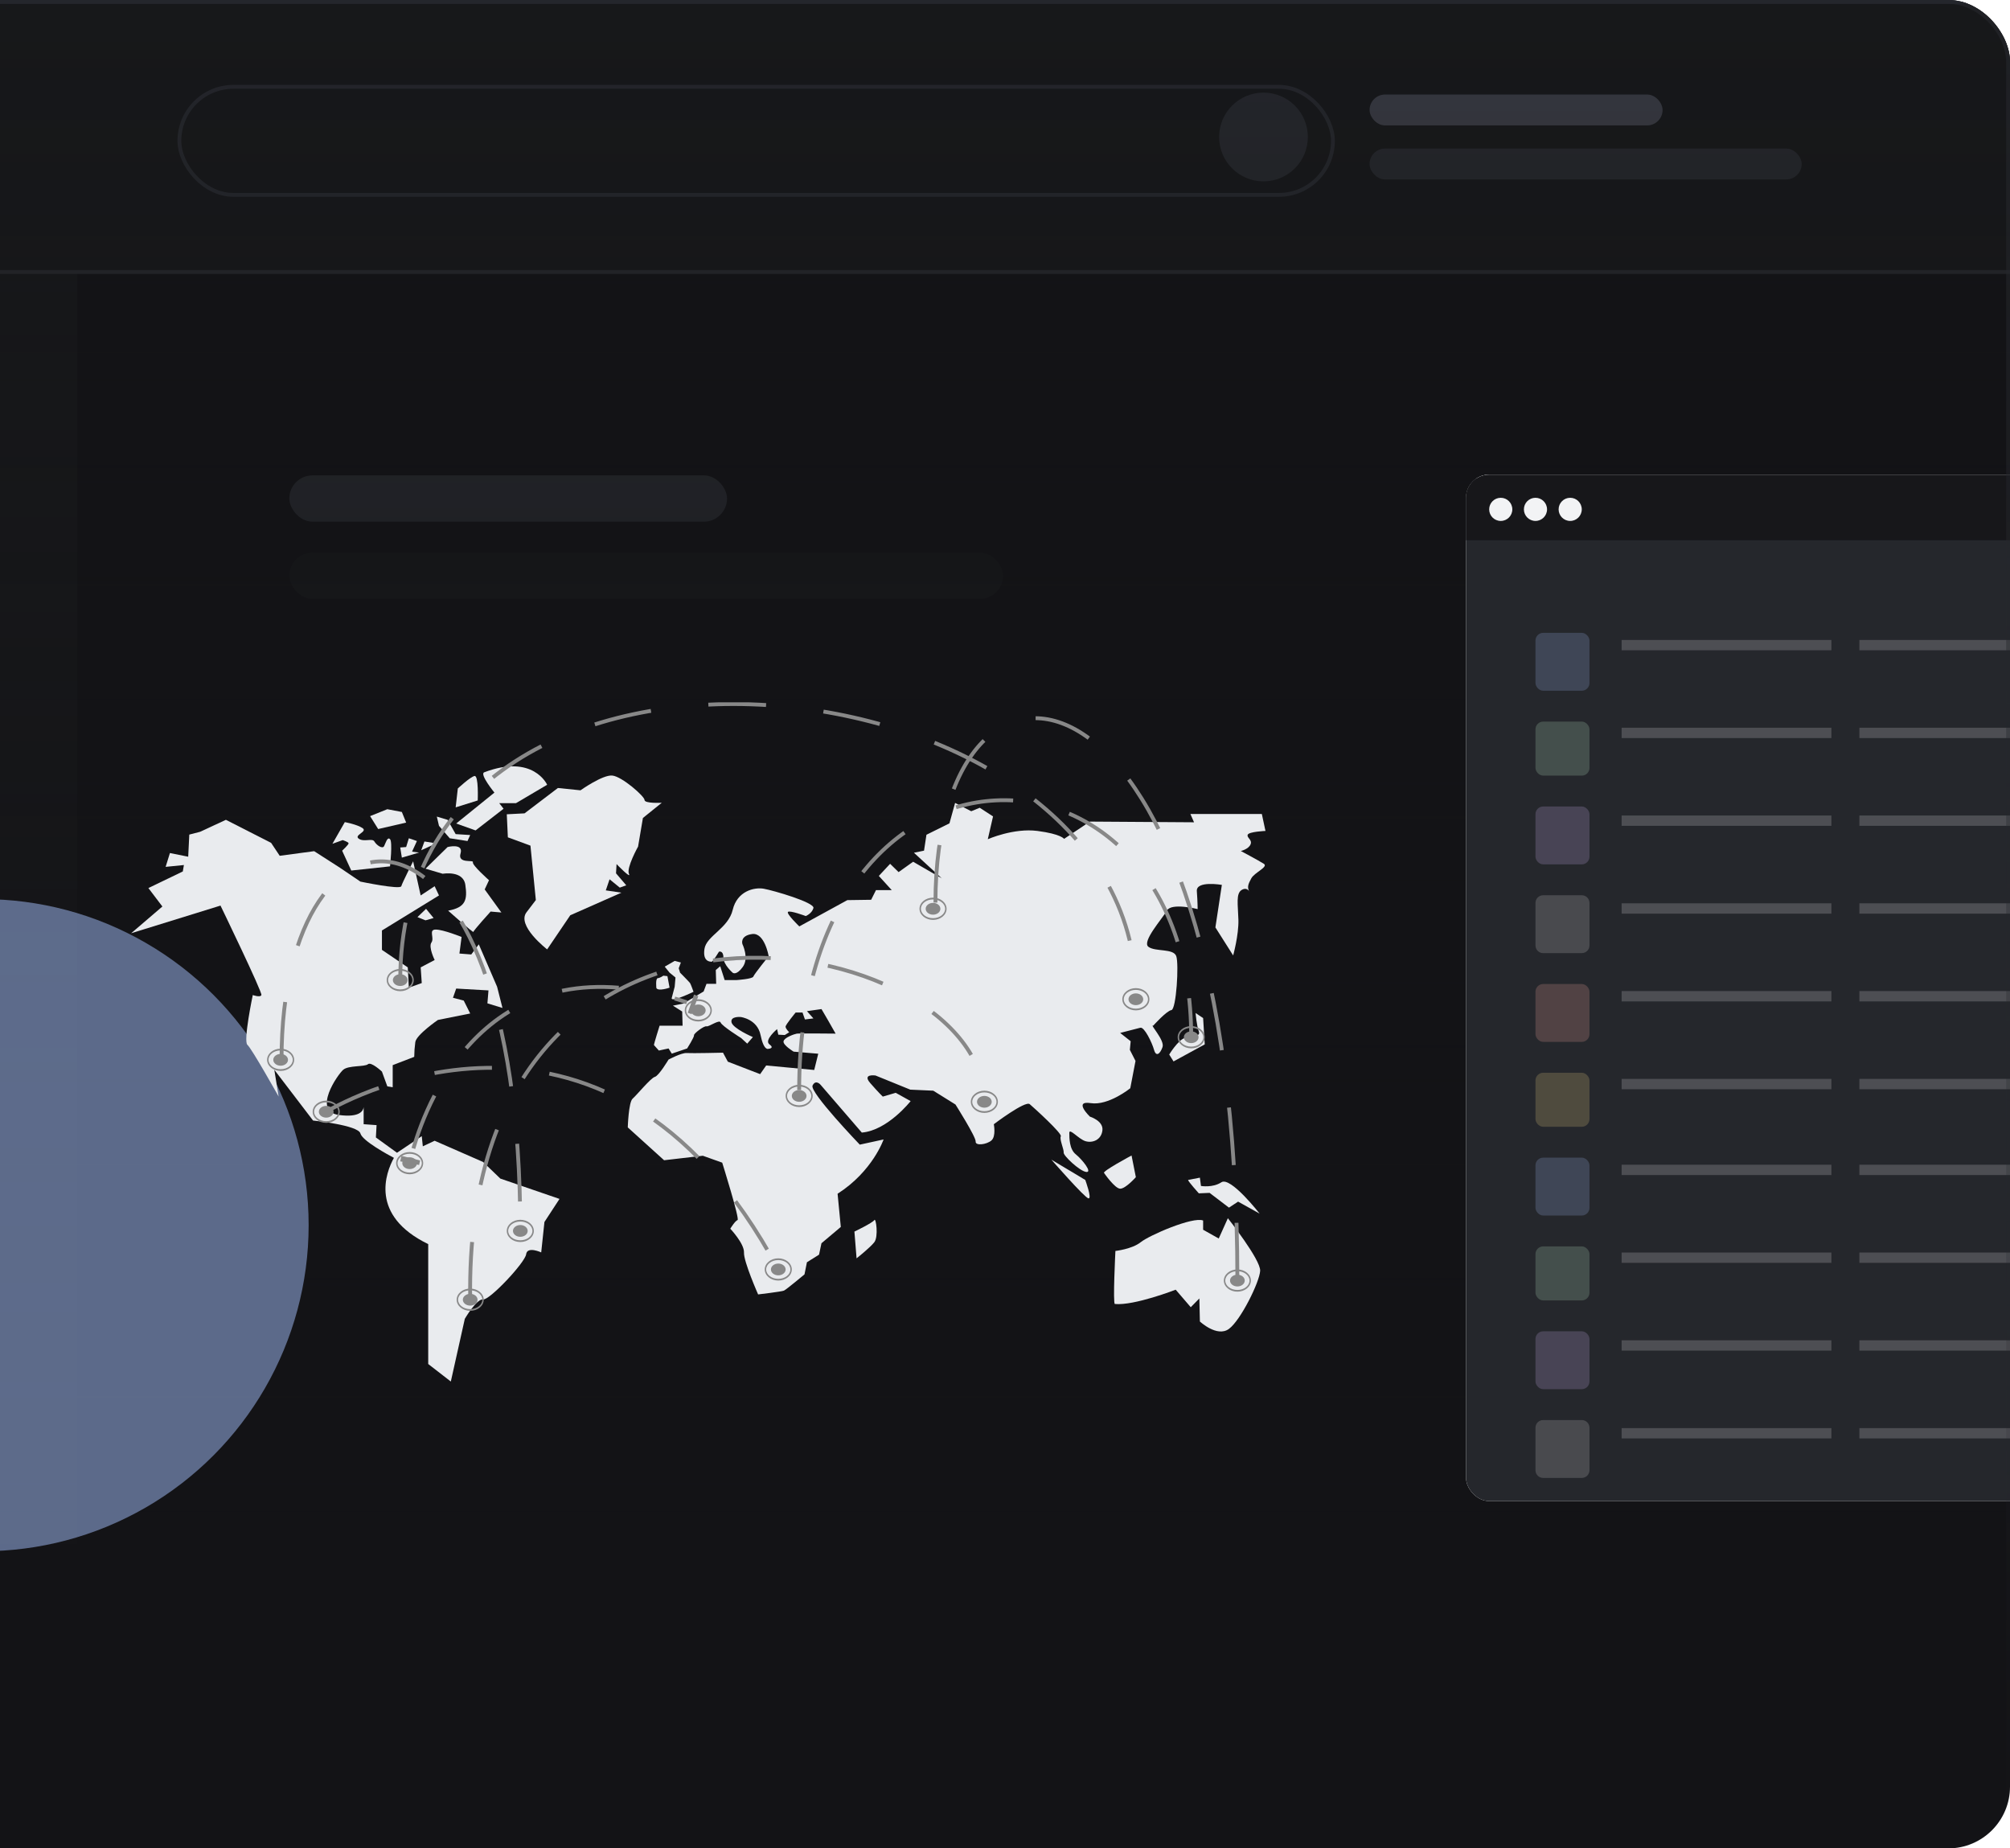 <svg width="521" height="479" viewBox="0 0 521 479" fill="none" xmlns="http://www.w3.org/2000/svg">
<g clip-path="url(#clip0_2103_9070)">
<rect x="-63" width="584" height="479" rx="16" fill="#131316"/>
<g filter="url(#filter0_f_2103_9070)">
<circle cx="460.5" cy="659.5" r="84.5" fill="#A6C1FE"/>
</g>
<rect x="75" y="123.189" width="113.45" height="12" rx="6" fill="#25272C"/>
<rect x="75" y="143.189" width="185" height="12" rx="6" fill="#17181A"/>
<rect width="83" height="400" transform="translate(-63)" fill="#17181A"/>
<rect x="-62.5" y="0.5" width="584" height="70" fill="#17181A" stroke="#25272C"/>
<rect x="46.5" y="22.5" width="299" height="28" rx="14" stroke="#25272C"/>
<circle cx="327.5" cy="35.5" r="11.5" fill="#25272C"/>
<rect x="355" y="24.5" width="75.948" height="8" rx="4" fill="#383A42"/>
<rect x="355" y="38.5" width="112" height="8" rx="4" fill="#25272C"/>
<rect x="-63" y="-100" width="817" height="500" fill="url(#paint0_linear_2103_9070)"/>
<g clip-path="url(#clip1_2103_9070)">
<rect x="380" y="123" width="174" height="266" rx="6" fill="white"/>
<rect x="366.5" y="123.5" width="187" height="271" rx="5.5" fill="#25272C" stroke="#E9EBEE"/>
<rect x="380" y="140" width="22" height="174" transform="rotate(-90 380 140)" fill="#17171A"/>
<circle cx="389" cy="132" r="3" fill="#F2F3F5"/>
<circle cx="398" cy="132" r="3" fill="#F2F3F5"/>
<circle cx="407" cy="132" r="3" fill="#F2F3F5"/>
<g opacity="0.2">
<rect x="398" y="164" width="14" height="15" rx="2" fill="#A6C1FE"/>
<rect x="398" y="300" width="14" height="15" rx="2" fill="#A6C1FE"/>
<rect x="398" y="209" width="14" height="15" rx="2" fill="#D2B8FB"/>
<rect x="398" y="345" width="14" height="15" rx="2" fill="#D2B8FB"/>
<rect x="398" y="255" width="14" height="15" rx="2" fill="#FFAFA3"/>
<rect x="398" y="187" width="14" height="14" rx="2" fill="#C0F2CB"/>
<rect x="398" y="323" width="14" height="14" rx="2" fill="#C0F2CB"/>
<path d="M398 234C398 232.895 398.895 232 400 232H410C411.105 232 412 232.895 412 234V245C412 246.105 411.105 247 410 247H400C398.895 247 398 246.105 398 245V234Z" fill="#D9D9D9"/>
<path d="M398 370C398 368.895 398.895 368 400 368H410C411.105 368 412 368.895 412 370V381C412 382.105 411.105 383 410 383H400C398.895 383 398 382.105 398 381V370Z" fill="#D9D9D9"/>
<rect x="398" y="278" width="14" height="14" rx="2" fill="#F7DA89"/>
<rect x="420.333" y="165.838" width="54.375" height="2.676" fill="#E9EBEE"/>
<rect x="420.333" y="211.338" width="54.375" height="2.676" fill="#E9EBEE"/>
<rect x="420.333" y="256.838" width="54.375" height="2.676" fill="#E9EBEE"/>
<rect x="420.333" y="188.588" width="54.375" height="2.676" fill="#E9EBEE"/>
<rect x="420.333" y="234.088" width="54.375" height="2.676" fill="#E9EBEE"/>
<rect x="420.333" y="279.588" width="54.375" height="2.676" fill="#E9EBEE"/>
<rect x="420.333" y="301.838" width="54.375" height="2.676" fill="#E9EBEE"/>
<rect x="420.333" y="347.338" width="54.375" height="2.676" fill="#E9EBEE"/>
<rect x="420.333" y="324.588" width="54.375" height="2.676" fill="#E9EBEE"/>
<rect x="420.333" y="370.088" width="54.375" height="2.676" fill="#E9EBEE"/>
<rect x="481.958" y="165.838" width="54.375" height="2.676" fill="#E9EBEE"/>
<rect x="481.958" y="211.338" width="54.375" height="2.676" fill="#E9EBEE"/>
<rect x="481.958" y="256.838" width="54.375" height="2.676" fill="#E9EBEE"/>
<rect x="481.958" y="188.588" width="54.375" height="2.676" fill="#E9EBEE"/>
<rect x="481.958" y="234.088" width="54.375" height="2.676" fill="#E9EBEE"/>
<rect x="481.958" y="279.588" width="54.375" height="2.676" fill="#E9EBEE"/>
<rect x="481.958" y="301.838" width="54.375" height="2.676" fill="#E9EBEE"/>
<rect x="481.958" y="347.338" width="54.375" height="2.676" fill="#E9EBEE"/>
<rect x="481.958" y="324.588" width="54.375" height="2.676" fill="#E9EBEE"/>
<rect x="481.958" y="370.088" width="54.375" height="2.676" fill="#E9EBEE"/>
</g>
</g>
<g opacity="0.5" filter="url(#filter1_f_2103_9070)">
<circle cx="-4.5" cy="317.5" r="84.5" fill="#A6C1FE"/>
</g>
<g filter="url(#filter2_f_2103_9070)">
<circle cx="370.5" cy="-140.5" r="84.5" fill="#A6C1FE"/>
</g>
</g>
<rect x="-62.5" y="0.5" width="583" height="478" rx="15.5" stroke="url(#paint1_linear_2103_9070)"/>
<g clip-path="url(#clip2_2103_9070)">
<path d="M129.686 305.424L125.221 301.123L112.663 295.623L109.596 297.065L109.322 294.432L102.907 298.733L97.43 294.769L97.606 291.572L94.258 291.333V286.896C94.178 287.723 93.42 289.707 87.841 288.943C80.868 287.988 87.563 278.427 88.957 277.23C90.351 276.034 94.536 276.51 95.374 275.789C96.212 275.068 99 277.701 99 277.701L100.395 281.526L101.789 281.764V276.028L107.37 273.877C107.382 272.596 107.475 271.317 107.648 270.053C107.928 268.143 113.507 264.317 113.507 264.317L121.876 262.645L120.202 259.294L117.412 258.573L118.248 256.183L126.617 256.661L126.339 260.014L130.244 261.209L128.851 255.713L124.107 244.721L122.154 247.347L119.086 247.107L119.644 242.806C119.644 242.806 114.907 240.894 112.949 240.894C110.99 240.894 112.669 243.043 111.833 244.238C110.996 245.433 112.669 248.779 112.669 248.779L109.042 250.693L109.322 254.754L105.975 255.949L105.696 250.693L99 246.152V241.132L113.787 232.051L112.663 229.66L109.036 232.051L107.086 223.207C107.086 223.207 104.294 228.703 104.016 229.66C103.737 230.617 93.42 228.466 93.42 228.466L88.121 224.876L81.43 220.578L72.504 221.775L70.273 218.427L58.556 212.453L51.855 215.56L49.064 216.281L48.785 222.016L44.048 221.059L42.932 224.645L47.669 224.168L47.384 225.836L38.463 230.138L42.09 234.918L34 241.849L57.154 234.679C57.154 234.679 68.034 257.144 67.755 257.861C67.477 258.578 65.523 257.861 65.523 257.861C65.523 257.861 63.007 269.812 64.129 270.767C65.251 271.722 72.22 284.161 72.22 284.161L71.102 277.229L81.146 290.383C81.146 290.383 92.862 291.578 93.42 293.729C93.922 295.661 100.735 299.333 102.106 300.054C100.034 303.827 95.671 314.962 110.996 322.408V353.477L116.855 358.018L120.482 341.766C120.482 341.766 123.549 336.508 125.219 336.748C126.888 336.987 136.1 327.197 136.378 325.035C136.656 322.872 140.283 324.557 140.283 324.557L141.121 316.67L145.026 310.695L129.686 305.424Z" fill="#E9EBEE"/>
<path d="M94.258 286.541V286.884C94.27 286.77 94.27 286.655 94.258 286.541Z" fill="#E9EBEE"/>
<path d="M116.157 235.994C116.157 235.994 122.713 241.849 122.713 241.492C122.713 241.135 127.17 236.228 127.17 236.228L129.96 236.468L125.636 230.493L126.752 228.103C126.752 228.103 122.294 224.164 122.581 223.447C122.868 222.73 118.535 223.925 119.372 221.177C120.208 218.429 116.025 219.503 116.025 219.503L110.295 225.119L114.759 226.433C114.759 226.433 120.06 225.478 120.617 229.302C121.173 233.125 120.76 235.156 116.157 235.994Z" fill="#E9EBEE"/>
<path d="M91.051 225.597L88.683 220.458C88.683 220.458 90.357 218.906 90.357 218.547C90.357 218.189 88.823 217.71 88.823 217.71L86.166 218.666L89.376 213.05C89.376 213.05 92.583 213.648 93.978 214.603C95.372 215.558 91.609 216.405 93.002 217.351C94.395 218.297 96.488 217.113 97.046 218.072C97.604 219.03 99.139 220.104 99.563 219.268C99.986 218.432 100.401 216.758 101.098 217.466C101.795 218.174 101.098 224.516 101.098 224.516L91.051 225.597Z" fill="#E9EBEE"/>
<path d="M108.206 237.666L110.438 235.517L112.391 237.906L110.298 238.503L108.206 237.666Z" fill="#E9EBEE"/>
<path d="M104.161 222.252L103.742 219.623L105.277 219.503L105.974 217.234L108.065 217.949L106.81 220.699L108.624 220.937L104.161 222.252Z" fill="#E9EBEE"/>
<path d="M109.182 220.34L110.019 218.068L113.088 218.548L109.182 220.34Z" fill="#E9EBEE"/>
<path d="M98.024 214.843L95.931 211.496L100.395 209.703L104.161 210.421L105.277 213.17L98.024 214.843Z" fill="#E9EBEE"/>
<path d="M113.227 211.617L116.017 212.453L118.109 216.158L121.876 216.396L121.177 217.949L116.574 217.234L113.785 214.007L113.227 211.617Z" fill="#E9EBEE"/>
<path d="M118.248 213.408L123.271 215.201L130.524 209.585L129.408 208.143H133.733L141.824 203.371C141.824 203.371 138.251 195.293 125.504 200.144C124.249 200.623 128.154 205.402 128.154 205.402L118.248 213.408Z" fill="#E9EBEE"/>
<path d="M118.109 209.226L123.829 207.435C123.829 207.435 124.108 200.861 122.992 201.099C121.876 201.337 118.667 204.334 118.667 204.334L118.109 209.226Z" fill="#E9EBEE"/>
<path d="M131.64 216.992L131.361 211.019L135.963 210.779L144.612 204.207L150.47 204.806C150.47 204.806 156.189 200.742 158.7 200.98C161.21 201.218 167.069 206.357 167.069 207.314C167.069 208.271 171.532 208.035 171.532 208.035L166.647 211.978L165.392 219.387C165.392 219.387 162.322 224.885 163.024 226.437C163.725 227.988 159.816 223.928 159.816 223.928L159.675 226.318L162.327 229.424L160.652 230.022L158.003 227.867L157.026 230.736L161.067 231.332L147.816 237.189L141.824 246.031C141.824 246.031 133.734 239.816 136.523 236.351C136.967 235.794 138.891 233.246 138.891 233.246L137.495 219.144L131.64 216.992Z" fill="#E9EBEE"/>
<path d="M169.505 270.826C169.505 270.466 170.969 265.808 170.969 265.808H176.931L176.827 262.133L174.421 260.609L177.14 260.068L182.383 256.935L183.123 254.963H185.639L185.534 251.378L186.684 250.392L187.836 253.978H190.974C190.974 253.978 195.054 253.707 195.267 253.077C195.48 252.446 199.243 247.788 199.243 247.788C199.243 247.788 198.196 241.604 194.95 242.052C191.704 242.501 192.434 244.651 192.434 244.651C192.434 244.651 194.21 248.237 192.539 250.567C190.868 252.897 189.923 252.089 189.923 252.089C189.923 252.089 187.516 250.028 187.516 248.148C187.516 246.269 186.366 246.622 186.366 246.622C186.366 246.622 184.797 249.222 184.483 249.222C184.169 249.222 182.076 249.312 182.6 245.905C183.124 242.497 188.773 240.618 189.923 235.778C191.073 230.938 195.467 229.864 197.979 230.313C200.491 230.761 211.264 233.897 210.846 235.331C210.429 236.765 208.858 237.392 208.858 237.392C208.858 237.392 204.777 235.87 204.255 236.311C203.732 236.753 207.184 240.076 207.184 240.076L219.633 233.264L225.806 233.174L227.061 230.666H231.141L227.794 226.992L230.723 223.854L232.92 226.004L236.685 223.316L244.112 227.617L236.896 220.986L239.51 220.445L240.139 216.324L246.101 213.367L247.565 208.078L251.75 210.23L253.947 209.329L257.399 211.568L256.04 217.483C256.04 217.483 262.733 214.525 268.907 215.333C275.082 216.14 275.811 217.392 275.811 217.392L282.506 212.913L309.497 213.093L308.556 210.943H327.072L328.014 215.335C328.014 215.335 323.721 215.515 323.411 216.32C323.102 217.126 324.665 217.582 324.143 218.83C323.62 220.079 321.626 220.533 321.626 220.533C321.626 220.533 326.333 223.042 327.589 223.849C328.844 224.656 325.183 226.089 324.346 227.611C323.508 229.134 323.299 229.853 323.718 230.839C324.137 231.824 323.613 229.673 321.942 230.57C320.27 231.468 320.895 234.423 321 238.367C321.105 242.312 319.64 247.599 319.64 247.599L315.036 240.339L316.71 229.316C316.71 229.316 310.015 228.15 310.224 230.929C310.433 233.707 310.434 235.589 310.434 235.589C310.434 235.589 303.634 233.886 302.484 235.949C301.334 238.012 295.894 244.017 297.672 245.359C299.449 246.701 304.158 245.719 304.889 247.779C305.62 249.839 304.889 261.58 303.634 261.76C302.379 261.941 298.927 265.793 298.927 265.793C297.88 265.346 301.96 269.558 301.332 271.351C300.705 273.144 299.658 273.949 299.135 272.071C298.613 270.194 296.619 266.065 295.583 266.334L290.352 267.68L293.074 269.831L292.864 272.071L294.329 274.938L292.969 282.018C292.969 282.018 287.319 286.59 282.715 285.873C278.112 285.155 282.506 289.368 282.506 289.368C282.506 289.368 286.059 290.45 285.75 292.953C285.44 295.455 283.134 296.268 281.356 295.731C279.579 295.194 277.172 292.237 277.172 293.58C277.172 294.922 277.172 297.791 278.844 299.137C280.517 300.483 283.239 303.887 281.565 303.707C279.891 303.526 275.603 299.495 275.708 298.688C275.813 297.881 274.556 295.192 274.968 294.477C275.379 293.762 268.064 287.127 266.911 286.141C265.757 285.155 257.601 291.34 257.601 291.34C257.601 291.34 258.229 294.477 256.974 295.553C255.718 296.629 252.789 296.994 252.893 295.821C252.996 294.648 247.663 286.231 247.663 286.231L241.909 282.647L235.947 282.377L226.938 278.713C226.938 278.713 223.386 278.173 225.579 280.685C227.773 283.197 228.822 284.181 228.822 284.181L232.169 283.195L236.04 285.345C236.04 285.345 230.076 292.963 223.383 293.502L212.711 281.133C212.711 281.133 211.456 279.611 210.618 281.314C209.781 283.016 222.859 296.63 222.859 296.63L229.031 295.286C229.031 295.286 226.207 303.532 217.105 309.356L217.941 317.96L212.925 322.182L212.297 325.141L209.159 327.111L208.531 330.248C208.531 330.248 203.823 334.192 203.202 334.461C202.582 334.729 196.507 335.447 196.507 335.447C196.507 335.447 192.74 326.932 192.845 324.602C192.95 322.272 189.293 318.418 189.293 318.418C189.293 318.418 190.548 316.357 191.175 316.178C191.803 316 187.201 301.301 187.201 301.301L182.179 299.508L172.135 300.672L162.721 292.16C162.721 292.16 162.929 285.617 163.976 284.719C165.022 283.822 168.683 279.342 169.73 279.074C170.776 278.805 173.282 274.592 173.282 274.592C173.282 274.592 176.629 272.79 177.989 272.891C179.35 272.992 187.405 272.799 187.405 272.799L188.66 275.131L197.03 278.357L198.599 276.115L211.048 277.283L212.094 273.07L205.713 272.529C205.713 272.529 202.887 270.826 203.097 269.842C203.307 268.858 205.922 267.959 206.549 267.86C207.177 267.761 216.593 267.86 216.593 267.86L214.708 264.545L212.932 261.497L209.166 262.038L210.84 263.921L208.644 264.19L208.016 262.388H206.24C206.24 262.388 203.624 265.525 203.624 266.062C203.624 266.599 204.566 267.503 204.566 267.503L203.416 268.224L201.741 268.134L201.428 266.692C201.428 266.692 197.976 269.561 199.44 270.637C200.904 271.713 199.126 271.803 199.126 271.803C199.126 271.803 197.976 272.343 197.138 268.217C196.3 264.09 192.012 263.557 192.012 263.557C192.012 263.557 189.293 263.289 189.606 264.901C189.92 266.514 195.15 268.756 195.15 268.756L193.686 270.457L192.117 269.015C192.117 269.015 187.096 265.88 186.788 264.984C186.48 264.089 183.755 266.148 183.127 265.968C182.5 265.788 179.781 267.851 179.884 268.298C179.988 268.745 178.108 271.704 178.108 271.704L174.132 273.05L173.296 271.704L170.779 272.244L169.505 270.826Z" fill="#E9EBEE"/>
<path d="M174.113 258.638C174.154 258.458 174.881 255.711 174.881 255.711L175.09 253.32L173.556 252.059L172.301 250.505L174.881 249.012L176.484 249.43L175.926 250.923L176.275 252.059C176.275 252.059 178.644 254.45 178.855 254.747C179.067 255.045 179.763 257.018 179.763 257.018C179.763 257.018 173.834 259.892 174.113 258.638Z" fill="#E9EBEE"/>
<path d="M170.138 256.07C170.138 256.07 169.858 253.56 170.488 253.498C171.117 253.437 171.951 252.843 171.951 252.843L172.998 252.961L173.556 255.949C173.556 255.949 170.696 256.965 170.138 256.07Z" fill="#E9EBEE"/>
<path d="M222.026 326.094L221.468 319.164C221.468 319.164 226.205 316.894 226.628 316.176C227.052 315.459 227.744 320.478 226.628 321.912C225.512 323.346 222.026 326.094 222.026 326.094Z" fill="#E9EBEE"/>
<path d="M288.98 337.924C288.424 337.872 289.12 324.181 289.12 324.181C289.12 324.181 293.442 323.705 295.675 321.912C297.907 320.119 309.206 315.219 311.854 316.295V318.685L315.901 320.955L318.269 315.697C318.269 315.697 326.779 326.453 326.638 329.322C326.498 332.19 321.617 342.116 318.549 344.377C315.48 346.639 311.016 342.463 311.016 342.463L310.878 336.49L308.648 338.76L304.743 334.219C304.743 334.219 294.001 338.4 288.98 337.924Z" fill="#E9EBEE"/>
<path d="M272.521 300.521C272.521 300.521 281.168 310.432 282.142 310.56C283.116 310.688 281.306 305.781 281.306 305.781L272.521 300.521Z" fill="#E9EBEE"/>
<path d="M286.189 303.982C286.189 303.982 288.979 308.046 290.374 308.046C291.768 308.046 294.419 305.06 294.419 305.06L293.303 299.441C293.303 299.441 285.492 303.622 286.189 303.982Z" fill="#E9EBEE"/>
<path d="M307.95 305.784C307.95 306.145 310.739 309.25 310.739 309.25L313.529 309.129L318.55 312.953L320.919 311.399L326.498 314.506C326.498 314.506 318.966 304.826 316.593 306.381C314.311 307.876 311.294 307.336 311.294 307.336L311.014 305.186L307.95 305.784Z" fill="#E9EBEE"/>
<path d="M303.067 273.277C303.067 273.277 305.299 269.572 307.111 268.974C308.923 268.376 311.297 268.736 310.739 267.302C310.181 265.867 309.903 262.521 309.903 262.521L311.854 263.836L312.274 270.648L304.183 275.068L303.067 273.277Z" fill="#E9EBEE"/>
<path d="M105.65 253.987C105.65 254.83 104.797 255.511 103.743 255.511C102.689 255.511 101.835 254.83 101.835 253.987C101.835 253.143 102.689 252.462 103.743 252.462C104.797 252.462 105.65 253.145 105.65 253.987Z" fill="#888888"/>
<path d="M103.743 256.868C101.808 256.868 100.235 255.576 100.235 253.985C100.235 252.394 101.808 251.102 103.743 251.102C105.678 251.102 107.251 252.394 107.251 253.985C107.251 255.576 105.676 256.868 103.743 256.868ZM103.743 251.556C102.013 251.556 100.603 252.646 100.603 253.987C100.603 255.327 102.013 256.41 103.743 256.41C105.473 256.41 106.881 255.329 106.881 253.98C106.881 252.63 105.473 251.556 103.743 251.556Z" fill="#888888"/>
<path d="M74.65 274.648C74.65 275.491 73.796 276.174 72.743 276.174C71.689 276.174 70.835 275.491 70.835 274.648C70.835 273.805 71.689 273.124 72.743 273.124C73.796 273.124 74.65 273.807 74.65 274.648Z" fill="#888888"/>
<path d="M72.743 277.53C70.808 277.53 69.234 276.238 69.234 274.646C69.234 273.055 70.808 271.763 72.743 271.763C74.677 271.763 76.249 273.055 76.249 274.646C76.249 276.238 74.677 277.53 72.743 277.53ZM72.743 272.217C71.011 272.217 69.603 273.298 69.603 274.648C69.603 275.998 71.011 277.081 72.743 277.081C74.474 277.081 75.881 276 75.881 274.648C75.881 273.297 74.473 272.217 72.743 272.217Z" fill="#888888"/>
<path d="M86.463 288.107C86.463 288.949 85.608 289.632 84.555 289.632C83.501 289.632 82.647 288.949 82.647 288.107C82.647 287.266 83.501 286.583 84.555 286.583C85.608 286.583 86.463 287.266 86.463 288.107Z" fill="#888888"/>
<path d="M84.558 290.988C82.623 290.988 81.049 289.695 81.049 288.105C81.049 286.516 82.623 285.222 84.558 285.222C86.492 285.222 88.066 286.514 88.066 288.105C88.066 289.696 86.492 290.988 84.558 290.988ZM84.558 285.676C82.827 285.676 81.419 286.757 81.419 288.107C81.419 289.457 82.827 290.54 84.558 290.54C86.288 290.54 87.697 289.448 87.697 288.107C87.697 286.766 86.288 285.676 84.558 285.676Z" fill="#888888"/>
<path d="M108.09 301.431C108.09 302.272 107.236 302.955 106.184 302.955C105.131 302.955 104.276 302.272 104.276 301.431C104.276 300.589 105.13 299.906 106.184 299.906C107.238 299.906 108.09 300.588 108.09 301.431Z" fill="#888888"/>
<path d="M106.184 304.31C104.249 304.31 102.674 303.018 102.674 301.427C102.674 299.836 104.249 298.544 106.184 298.544C108.119 298.544 109.691 299.836 109.691 301.427C109.691 303.018 108.117 304.31 106.184 304.31ZM106.184 298.998C104.452 298.998 103.044 300.088 103.044 301.431C103.044 302.773 104.452 303.862 106.184 303.862C107.916 303.862 109.322 302.78 109.322 301.431C109.322 300.081 107.913 298.998 106.184 298.998Z" fill="#888888"/>
<path d="M136.776 318.987C136.776 319.831 135.922 320.512 134.869 320.512C133.817 320.512 132.961 319.831 132.961 318.987C132.961 318.144 133.816 317.463 134.869 317.463C135.923 317.463 136.776 318.144 136.776 318.987Z" fill="#888888"/>
<path d="M134.867 321.869C132.932 321.869 131.358 320.577 131.358 318.986C131.358 317.394 132.932 316.102 134.867 316.102C136.801 316.102 138.373 317.394 138.373 318.986C138.373 320.577 136.803 321.869 134.867 321.869ZM134.867 316.557C133.135 316.557 131.727 317.638 131.727 318.987C131.727 320.337 133.135 321.418 134.867 321.418C136.598 321.418 138.005 320.337 138.005 318.987C138.005 317.638 136.6 316.557 134.867 316.557Z" fill="#888888"/>
<path d="M203.639 328.976C203.639 329.817 202.785 330.5 201.732 330.5C200.68 330.5 199.824 329.817 199.824 328.976C199.824 328.134 200.678 327.449 201.732 327.449C202.786 327.449 203.639 328.129 203.639 328.976Z" fill="#888888"/>
<path d="M201.732 331.857C199.798 331.857 198.224 330.563 198.224 328.974C198.224 327.385 199.798 326.091 201.732 326.091C203.667 326.091 205.24 327.383 205.24 328.974C205.24 330.565 203.665 331.857 201.732 331.857ZM201.732 326.543C200 326.543 198.593 327.635 198.593 328.976C198.593 330.316 200 331.407 201.732 331.407C203.464 331.407 204.87 330.325 204.87 328.976C204.87 327.626 203.463 326.543 201.732 326.543Z" fill="#888888"/>
<path d="M209.055 284.002C209.055 284.845 208.201 285.528 207.147 285.528C206.093 285.528 205.24 284.845 205.24 284.002C205.24 283.159 206.094 282.48 207.147 282.48C208.199 282.48 209.055 283.161 209.055 284.002Z" fill="#888888"/>
<path d="M207.147 286.884C205.212 286.884 203.639 285.593 203.639 284C203.639 282.407 205.212 281.117 207.147 281.117C209.082 281.117 210.655 282.409 210.655 284C210.655 285.592 209.082 286.884 207.147 286.884ZM207.147 281.571C205.416 281.571 204.009 282.653 204.009 284.002C204.009 285.352 205.416 286.435 207.147 286.435C208.877 286.435 210.286 285.354 210.286 284.002C210.286 282.651 208.879 281.571 207.147 281.571Z" fill="#888888"/>
<path d="M182.908 261.836C182.908 262.68 182.054 263.361 181 263.361C179.946 263.361 179.092 262.68 179.092 261.836C179.092 260.993 179.946 260.312 181 260.312C182.054 260.312 182.908 260.995 182.908 261.836Z" fill="#888888"/>
<path d="M181 264.718C179.065 264.718 177.492 263.426 177.492 261.834C177.492 260.243 179.065 258.951 181 258.951C182.935 258.951 184.508 260.245 184.508 261.834C184.508 263.424 182.935 264.718 181 264.718ZM181 259.405C179.269 259.405 177.862 260.487 177.862 261.836C177.862 263.186 179.269 264.269 181 264.269C182.73 264.269 184.139 263.177 184.139 261.836C184.139 260.496 182.732 259.405 181 259.405Z" fill="#888888"/>
<path d="M257.058 285.528C257.058 286.37 256.204 287.053 255.15 287.053C254.096 287.053 253.242 286.37 253.242 285.528C253.242 284.687 254.096 284.002 255.15 284.002C256.204 284.002 257.058 284.685 257.058 285.528Z" fill="#888888"/>
<path d="M255.15 288.41C253.215 288.41 251.642 287.116 251.642 285.527C251.642 283.937 253.215 282.643 255.15 282.643C257.084 282.643 258.658 283.936 258.658 285.527C258.658 287.118 257.084 288.41 255.15 288.41ZM255.15 283.096C253.418 283.096 252.01 284.188 252.01 285.528C252.01 286.869 253.418 287.959 255.15 287.959C256.882 287.959 258.288 286.878 258.288 285.528C258.288 284.179 256.88 283.096 255.15 283.096Z" fill="#888888"/>
<path d="M294.419 260.481C295.473 260.481 296.327 259.799 296.327 258.957C296.327 258.115 295.473 257.432 294.419 257.432C293.365 257.432 292.511 258.115 292.511 258.957C292.511 259.799 293.365 260.481 294.419 260.481Z" fill="#888888"/>
<path d="M294.419 261.836C292.485 261.836 290.911 260.544 290.911 258.953C290.911 257.362 292.485 256.07 294.419 256.07C296.354 256.07 297.927 257.36 297.927 258.953C297.927 260.546 296.361 261.836 294.419 261.836ZM294.419 256.524C292.689 256.524 291.281 257.605 291.281 258.955C291.281 260.305 292.689 261.387 294.419 261.387C296.15 261.387 297.559 260.306 297.559 258.955C297.559 257.603 296.15 256.524 294.419 256.524Z" fill="#888888"/>
<path d="M310.672 268.795C310.672 269.637 309.818 270.32 308.766 270.32C307.713 270.32 306.858 269.637 306.858 268.795C306.858 267.954 307.712 267.271 308.766 267.271C309.82 267.271 310.672 267.952 310.672 268.795Z" fill="#888888"/>
<path d="M308.766 271.675C306.831 271.675 305.256 270.383 305.256 268.792C305.256 267.201 306.831 265.909 308.766 265.909C310.7 265.909 312.274 267.201 312.274 268.792C312.274 270.383 310.699 271.675 308.766 271.675ZM308.766 266.363C307.035 266.363 305.626 267.455 305.626 268.795C305.626 270.136 307.035 271.226 308.766 271.226C310.496 271.226 311.904 270.145 311.904 268.795C311.904 267.446 310.494 266.363 308.766 266.363Z" fill="#888888"/>
<path d="M322.642 331.855C322.642 332.699 321.788 333.38 320.734 333.38C319.68 333.38 318.826 332.699 318.826 331.855C318.826 331.012 319.68 330.331 320.734 330.331C321.788 330.331 322.642 331.012 322.642 331.855Z" fill="#888888"/>
<path d="M320.733 334.737C318.799 334.737 317.225 333.445 317.225 331.853C317.225 330.262 318.799 328.97 320.733 328.97C322.668 328.97 324.241 330.262 324.241 331.853C324.241 333.445 322.666 334.737 320.733 334.737ZM320.733 329.424C319.003 329.424 317.595 330.506 317.595 331.855C317.595 333.205 319.003 334.288 320.733 334.288C322.464 334.288 323.871 333.196 323.871 331.855C323.871 330.515 322.464 329.424 320.733 329.424Z" fill="#888888"/>
<path d="M243.755 235.508C243.755 236.351 242.901 237.032 241.847 237.032C240.793 237.032 239.939 236.351 239.939 235.508C239.939 234.664 240.793 233.983 241.847 233.983C242.901 233.983 243.755 234.673 243.755 235.508Z" fill="#888888"/>
<path d="M241.847 238.391C239.912 238.391 238.339 237.099 238.339 235.508C238.339 233.917 239.912 232.625 241.847 232.625C243.782 232.625 245.355 233.918 245.355 235.508C245.355 237.097 243.782 238.391 241.847 238.391ZM241.847 233.079C240.117 233.079 238.709 234.169 238.709 235.509C238.709 236.85 240.117 237.942 241.847 237.942C243.577 237.942 244.985 236.85 244.985 235.509C244.985 234.169 243.577 233.084 241.847 233.084V233.079Z" fill="#888888"/>
<path d="M123.783 336.818C123.783 337.659 122.93 338.342 121.876 338.342C120.822 338.342 119.968 337.659 119.968 336.818C119.968 335.976 120.822 335.292 121.876 335.292C122.93 335.292 123.783 335.976 123.783 336.818Z" fill="#888888"/>
<path d="M121.876 339.699C119.942 339.699 118.368 338.405 118.368 336.816C118.368 335.227 119.942 333.933 121.876 333.933C123.811 333.933 125.383 335.225 125.383 336.816C125.383 338.407 123.81 339.699 121.876 339.699ZM121.876 334.385C120.144 334.385 118.737 335.477 118.737 336.818C118.737 338.159 120.144 339.249 121.876 339.249C123.608 339.249 125.014 338.168 125.014 336.818C125.014 335.468 123.607 334.385 121.876 334.385Z" fill="#888888"/>
<path d="M106.184 301.431C106.184 301.431 106.273 300.966 106.48 300.133" stroke="#888888" stroke-width="4.99" stroke-miterlimit="10"/>
<path d="M107.152 297.607C110.961 284.453 127.284 242.827 178.02 259.744" stroke="#888888" stroke-miterlimit="10" stroke-dasharray="14.77 14.77"/>
<path d="M179.082 260.104C179.434 260.225 179.789 260.35 180.146 260.481" stroke="#888888" stroke-width="4.99" stroke-miterlimit="10"/>
<path d="M84.558 288.107C84.558 288.107 156.437 244.139 201.731 328.976" stroke="#888888" stroke-miterlimit="10" stroke-dasharray="14.97 14.97"/>
<path d="M121.876 336.818C119.968 214.783 255.15 240.593 255.15 285.528" stroke="#888888" stroke-miterlimit="10" stroke-dasharray="14.97 14.97"/>
<path d="M103.743 253.987C103.743 147.851 294.419 168.977 294.419 257.43" stroke="#888888" stroke-miterlimit="10" stroke-dasharray="14.97 14.97"/>
<path d="M320.734 331.855C320.734 166.28 242.472 154.001 242.472 233.99" stroke="#888888" stroke-miterlimit="10" stroke-dasharray="14.97 14.97"/>
<path d="M207.147 282.48C207.147 183.272 308.766 186.112 308.766 268.795" stroke="#888888" stroke-miterlimit="10" stroke-dasharray="14.97 14.97"/>
<path d="M72.975 274.596C72.975 201.09 134.867 198.593 134.867 318.987" stroke="#888888" stroke-miterlimit="10" stroke-dasharray="14.97 14.97"/>
</g>
<defs>
<filter id="filter0_f_2103_9070" x="126" y="325" width="669" height="669" filterUnits="userSpaceOnUse" color-interpolation-filters="sRGB">
<feFlood flood-opacity="0" result="BackgroundImageFix"/>
<feBlend mode="normal" in="SourceGraphic" in2="BackgroundImageFix" result="shape"/>
<feGaussianBlur stdDeviation="125" result="effect1_foregroundBlur_2103_9070"/>
</filter>
<filter id="filter1_f_2103_9070" x="-339" y="-17" width="669" height="669" filterUnits="userSpaceOnUse" color-interpolation-filters="sRGB">
<feFlood flood-opacity="0" result="BackgroundImageFix"/>
<feBlend mode="normal" in="SourceGraphic" in2="BackgroundImageFix" result="shape"/>
<feGaussianBlur stdDeviation="125" result="effect1_foregroundBlur_2103_9070"/>
</filter>
<filter id="filter2_f_2103_9070" x="36" y="-475" width="669" height="669" filterUnits="userSpaceOnUse" color-interpolation-filters="sRGB">
<feFlood flood-opacity="0" result="BackgroundImageFix"/>
<feBlend mode="normal" in="SourceGraphic" in2="BackgroundImageFix" result="shape"/>
<feGaussianBlur stdDeviation="125" result="effect1_foregroundBlur_2103_9070"/>
</filter>
<linearGradient id="paint0_linear_2103_9070" x1="345.5" y1="-44.096" x2="345.5" y2="527.072" gradientUnits="userSpaceOnUse">
<stop stop-color="#131316" stop-opacity="0"/>
<stop offset="1" stop-color="#131316"/>
</linearGradient>
<linearGradient id="paint1_linear_2103_9070" x1="229" y1="-297.579" x2="229" y2="499.357" gradientUnits="userSpaceOnUse">
<stop stop-color="#25272C"/>
<stop offset="1" stop-color="#25272C" stop-opacity="0"/>
</linearGradient>
<clipPath id="clip0_2103_9070">
<rect x="-63" width="584" height="479" rx="16" fill="white"/>
</clipPath>
<clipPath id="clip1_2103_9070">
<rect x="380" y="123" width="174" height="266" rx="6" fill="white"/>
</clipPath>
<clipPath id="clip2_2103_9070">
<rect width="294" height="176" fill="white" transform="translate(34 182)"/>
</clipPath>
</defs>
</svg>
